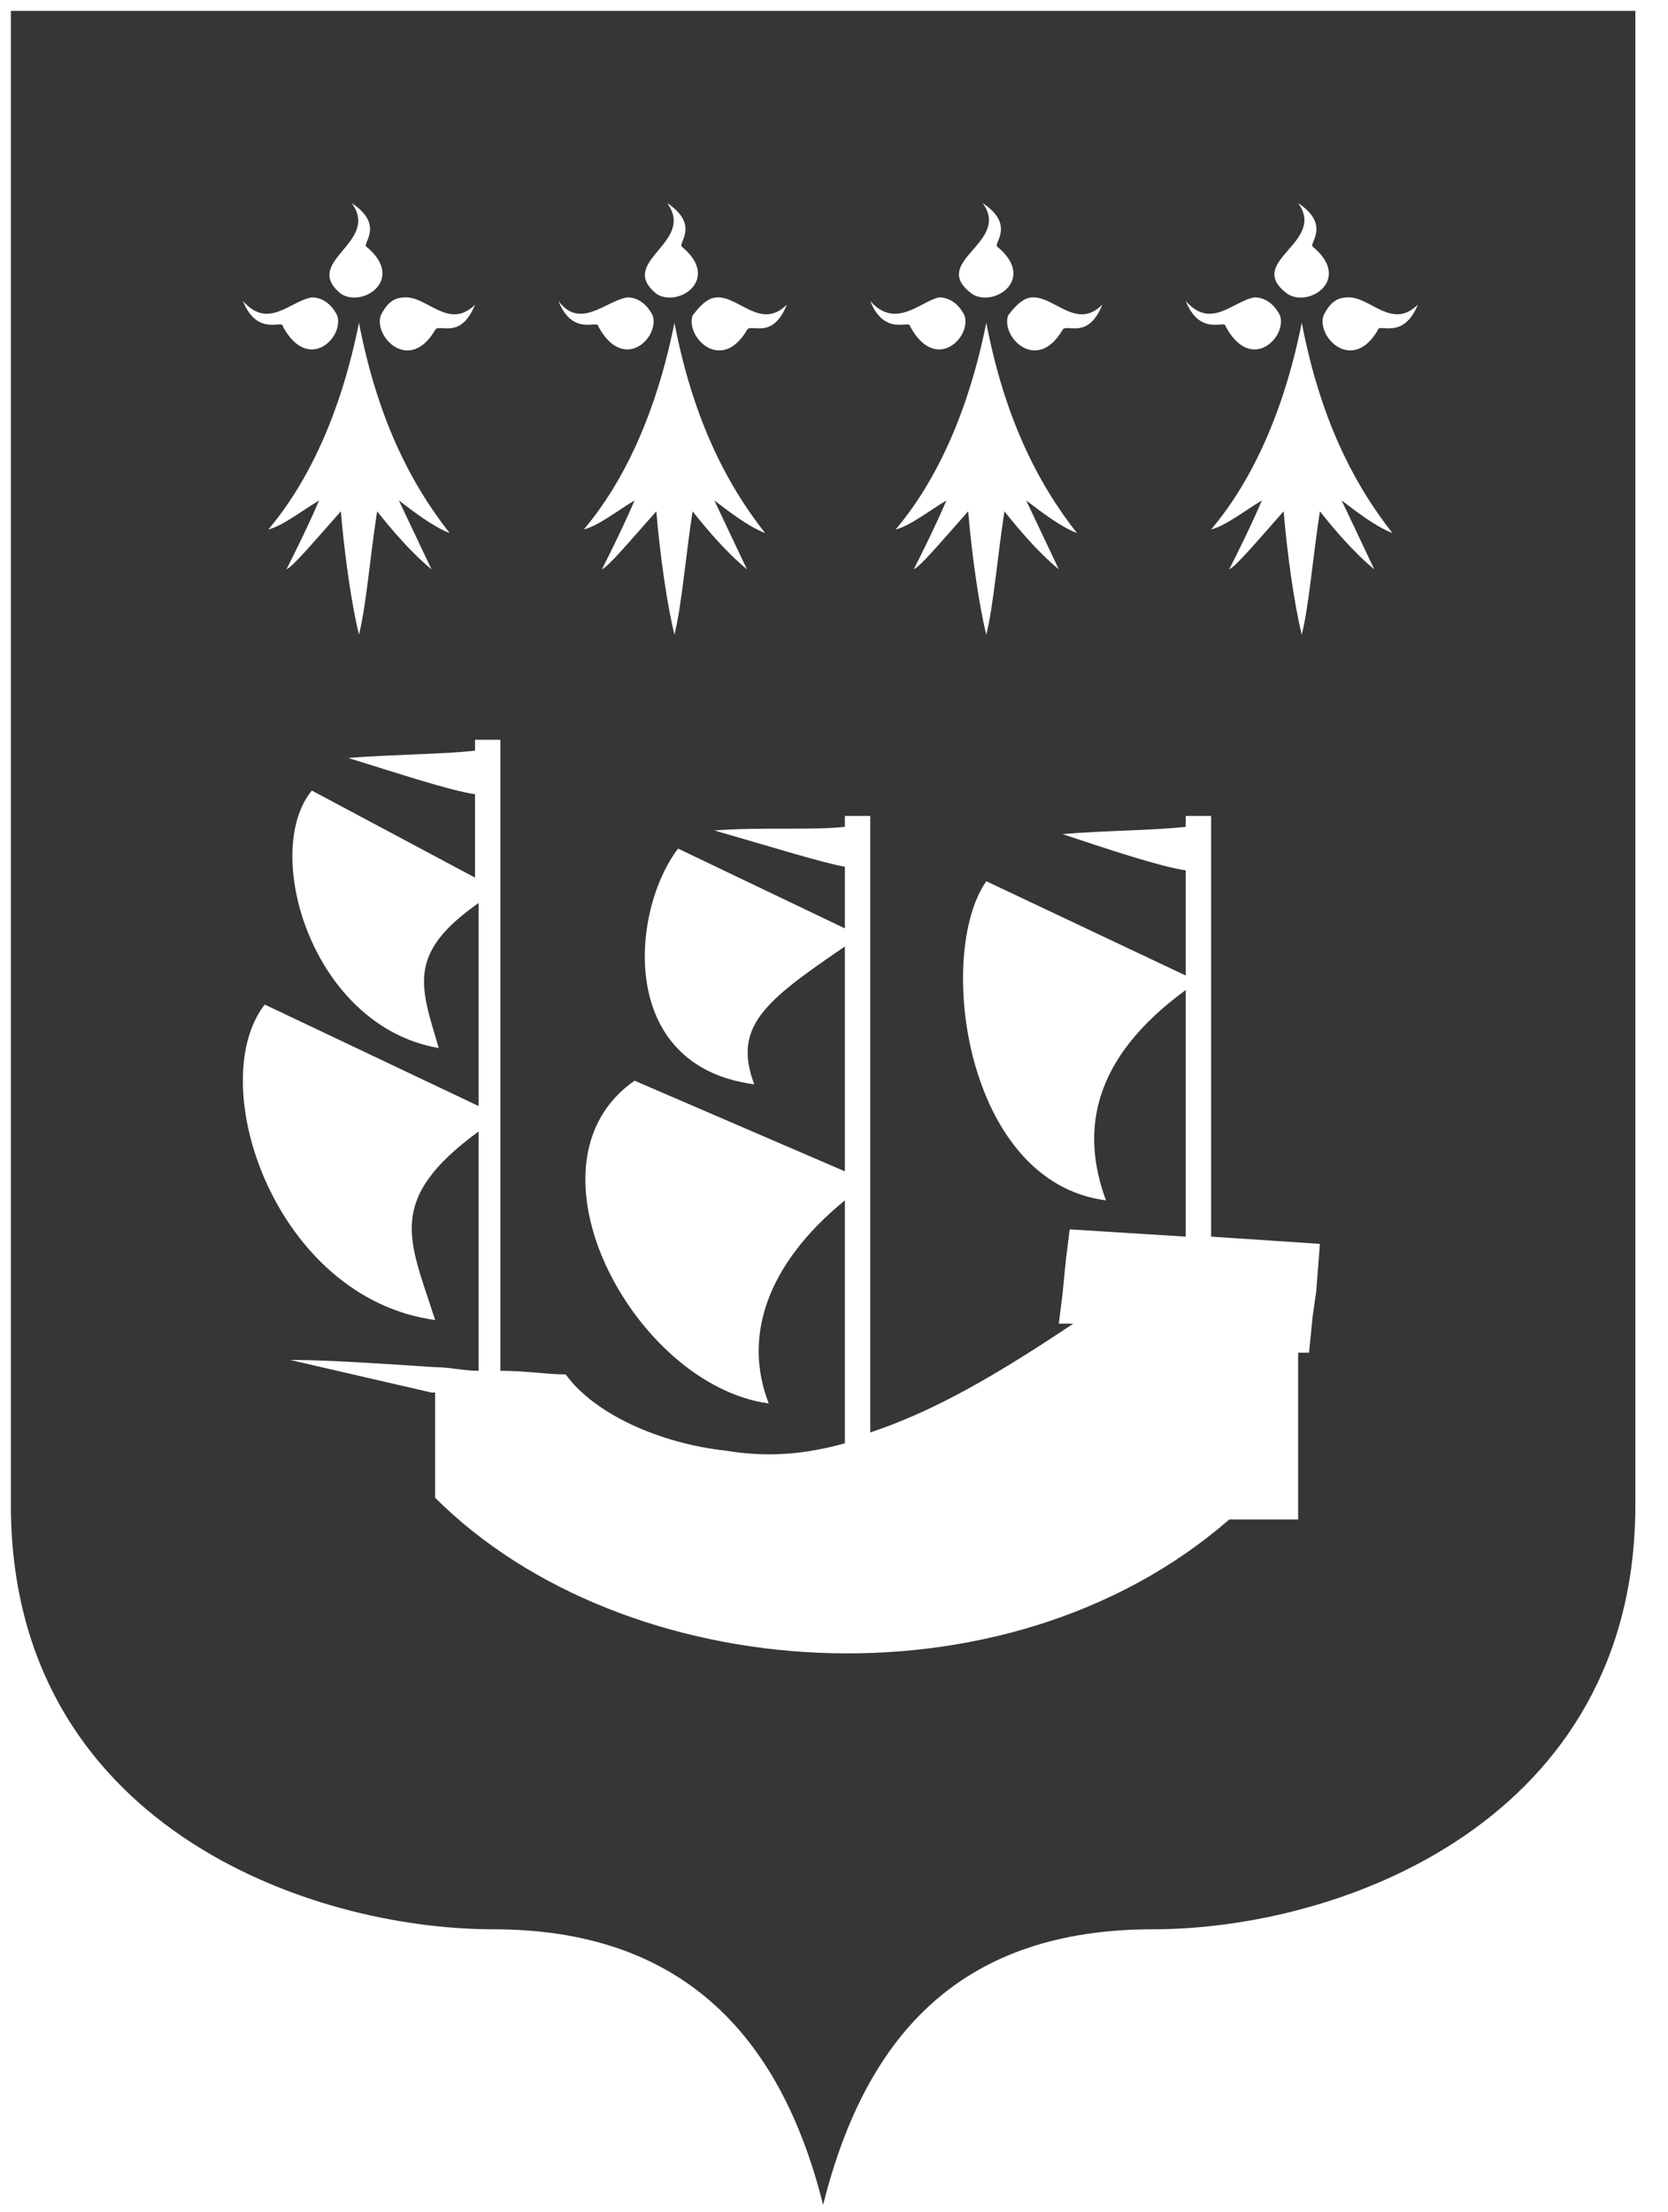 <svg width="46" height="61" viewBox="0 0 46 61" fill="none" xmlns="http://www.w3.org/2000/svg">
<path d="M0.3 0.3V41.5C0.3 50.3 8.5 53.2 13.6 53.2C18.7 53.2 21.5 56 22.7 60.8C23.9 56 26.6 53.2 31.8 53.2C37 53.2 45.1 50.2 45.1 41.5V0.3H0.3ZM35.8 5.6C36.7 6.2 36.1 6.7 36.2 6.8C37.3 7.7 36.1 8.5 35.5 8.1C34.3 7.2 36.6 6.7 35.8 5.6ZM34.6 8.2C34.8 8.2 35.1 8.3 35.3 8.7C35.5 9.3 34.5 10.3 33.8 9C33.8 8.8 33.1 9.3 32.7 8.3C33.4 9.1 34 8.3 34.6 8.2ZM28.5 8.2C29.1 8.2 29.7 9.1 30.4 8.4C30 9.4 29.4 8.9 29.3 9.1C28.6 10.3 27.6 9.3 27.8 8.7C28.1 8.3 28.3 8.2 28.5 8.2ZM29.2 15.7C28.6 15.2 28.1 14.6 27.7 14.1C27.5 15.4 27.4 16.7 27.2 17.5C27 16.7 26.8 15.3 26.7 14.1C25.9 15 25.4 15.6 25.2 15.7C25.5 15.1 25.8 14.5 26.1 13.8C25.6 14.1 25.1 14.5 24.7 14.6C25.8 13.3 26.7 11.4 27.2 8.9C27.7 11.5 28.6 13.3 29.7 14.7C29.2 14.5 28.7 14.1 28.3 13.8L29.2 15.7ZM27.1 5.6C28 6.2 27.4 6.7 27.5 6.8C28.6 7.7 27.4 8.5 26.8 8.1C25.6 7.2 27.9 6.7 27.1 5.6ZM25.9 8.2C26.1 8.2 26.4 8.3 26.6 8.7C26.8 9.3 25.8 10.3 25.1 9C25.1 8.8 24.4 9.3 24 8.3C24.7 9.1 25.4 8.3 25.9 8.2ZM19.8 8.2C20.4 8.2 21 9.1 21.7 8.4C21.3 9.4 20.7 8.9 20.6 9.1C19.9 10.3 18.9 9.3 19.1 8.7C19.4 8.3 19.6 8.2 19.8 8.2ZM20.6 15.7C20 15.2 19.5 14.6 19.1 14.1C18.9 15.4 18.8 16.7 18.6 17.5C18.4 16.7 18.2 15.3 18.1 14.1C17.3 15 16.8 15.6 16.6 15.7C16.9 15.1 17.2 14.5 17.5 13.8C17 14.1 16.5 14.5 16.1 14.6C17.2 13.3 18.1 11.4 18.6 8.9C19.1 11.5 20 13.3 21.1 14.7C20.6 14.5 20.1 14.1 19.7 13.8L20.6 15.7ZM18.4 5.6C19.3 6.2 18.7 6.7 18.8 6.8C19.9 7.7 18.7 8.5 18.1 8.1C17 7.2 19.2 6.7 18.4 5.6ZM17.3 8.2C17.5 8.2 17.8 8.3 18 8.7C18.2 9.3 17.2 10.3 16.5 9C16.5 8.8 15.8 9.3 15.4 8.3C16 9.1 16.7 8.3 17.3 8.2ZM11.2 8.2C11.8 8.2 12.4 9.1 13.1 8.4C12.7 9.4 12.1 8.9 12 9.1C11.3 10.3 10.3 9.3 10.5 8.7C10.7 8.3 10.9 8.2 11.2 8.2ZM11.9 15.7C11.3 15.2 10.8 14.6 10.4 14.1C10.2 15.4 10.1 16.7 9.9 17.5C9.7 16.7 9.5 15.3 9.4 14.1C8.6 15 8.1 15.6 7.9 15.7C8.2 15.1 8.5 14.5 8.8 13.8C8.3 14.1 7.8 14.5 7.4 14.6C8.5 13.3 9.4 11.4 9.9 8.9C10.4 11.5 11.3 13.3 12.4 14.7C11.9 14.5 11.4 14.1 11 13.8L11.9 15.7ZM9.7 5.6C10.6 6.2 10 6.7 10.1 6.8C11.2 7.7 10 8.5 9.4 8.1C8.3 7.2 10.5 6.7 9.7 5.6ZM8.6 8.2C8.8 8.2 9.1 8.3 9.3 8.7C9.5 9.3 8.5 10.3 7.8 9C7.8 8.8 7.1 9.3 6.7 8.3C7.4 9.1 8 8.3 8.6 8.2ZM36.3 35.6L36.2 36.3L36.1 37.3H35.8V41.9H34.8H33.9C27.7 47.3 17.2 46.5 12 41.3V38.4C12 38.4 12 38.4 11.9 38.4L8 37.5C9 37.5 10.5 37.6 12 37.7C12.4 37.7 12.8 37.8 13.2 37.8V31.2C10.6 33.1 11.3 34.2 12 36.4C7.6 35.8 5.6 29.9 7.3 27.7L13.2 30.5V24.9C11.2 26.3 11.6 27.2 12.1 28.9C8.6 28.3 7.2 23.5 8.6 21.8L13.1 24.2V21.9C12.4 21.8 10.9 21.3 9.6 20.9C10.9 20.8 12.2 20.8 13.1 20.7V20.4H13.8V37.8C14.5 37.8 15.1 37.9 15.6 37.9C16.4 39 18.2 39.8 20 40C21.2 40.2 22.2 40.1 23.3 39.8V33.1C21.1 34.9 20.5 36.9 21.2 38.7C17.5 38.2 14.2 32.1 17.5 29.8L23.3 32.3V26.1C21.1 27.6 20.2 28.3 20.8 29.9C17 29.4 17.4 25.1 18.7 23.4L23.3 25.6V23.9C22.7 23.8 21.1 23.3 19.7 22.9C21 22.8 22.4 22.9 23.3 22.8V22.5H24V39.5C25.8 38.9 27.5 37.9 29.6 36.5H29.8H29.2L29.3 35.7L29.4 34.7L29.5 33.9L32.7 34.1V27.3C30.1 29.2 29.8 31.2 30.5 33.1C26.6 32.6 25.8 26.3 27.2 24.3L32.7 26.9V24C32 23.9 30.5 23.4 29.3 23C30.5 22.9 31.8 22.9 32.7 22.8V22.5H33.4V34.1L36.4 34.3L36.3 35.6ZM37.9 15.7C37.3 15.2 36.8 14.6 36.4 14.1C36.2 15.4 36.1 16.7 35.9 17.5C35.7 16.7 35.5 15.3 35.4 14.1C34.6 15 34.1 15.6 33.9 15.7C34.2 15.1 34.5 14.5 34.8 13.8C34.3 14.1 33.8 14.5 33.4 14.6C34.5 13.3 35.4 11.4 35.9 8.9C36.4 11.5 37.3 13.3 38.4 14.7C37.9 14.5 37.4 14.1 37 13.8L37.9 15.7ZM38 9.1C37.3 10.3 36.3 9.3 36.5 8.7C36.7 8.3 36.9 8.2 37.2 8.2C37.8 8.2 38.4 9.1 39.1 8.4C38.7 9.4 38 8.9 38 9.1Z" fill="#363636"/>
</svg>
